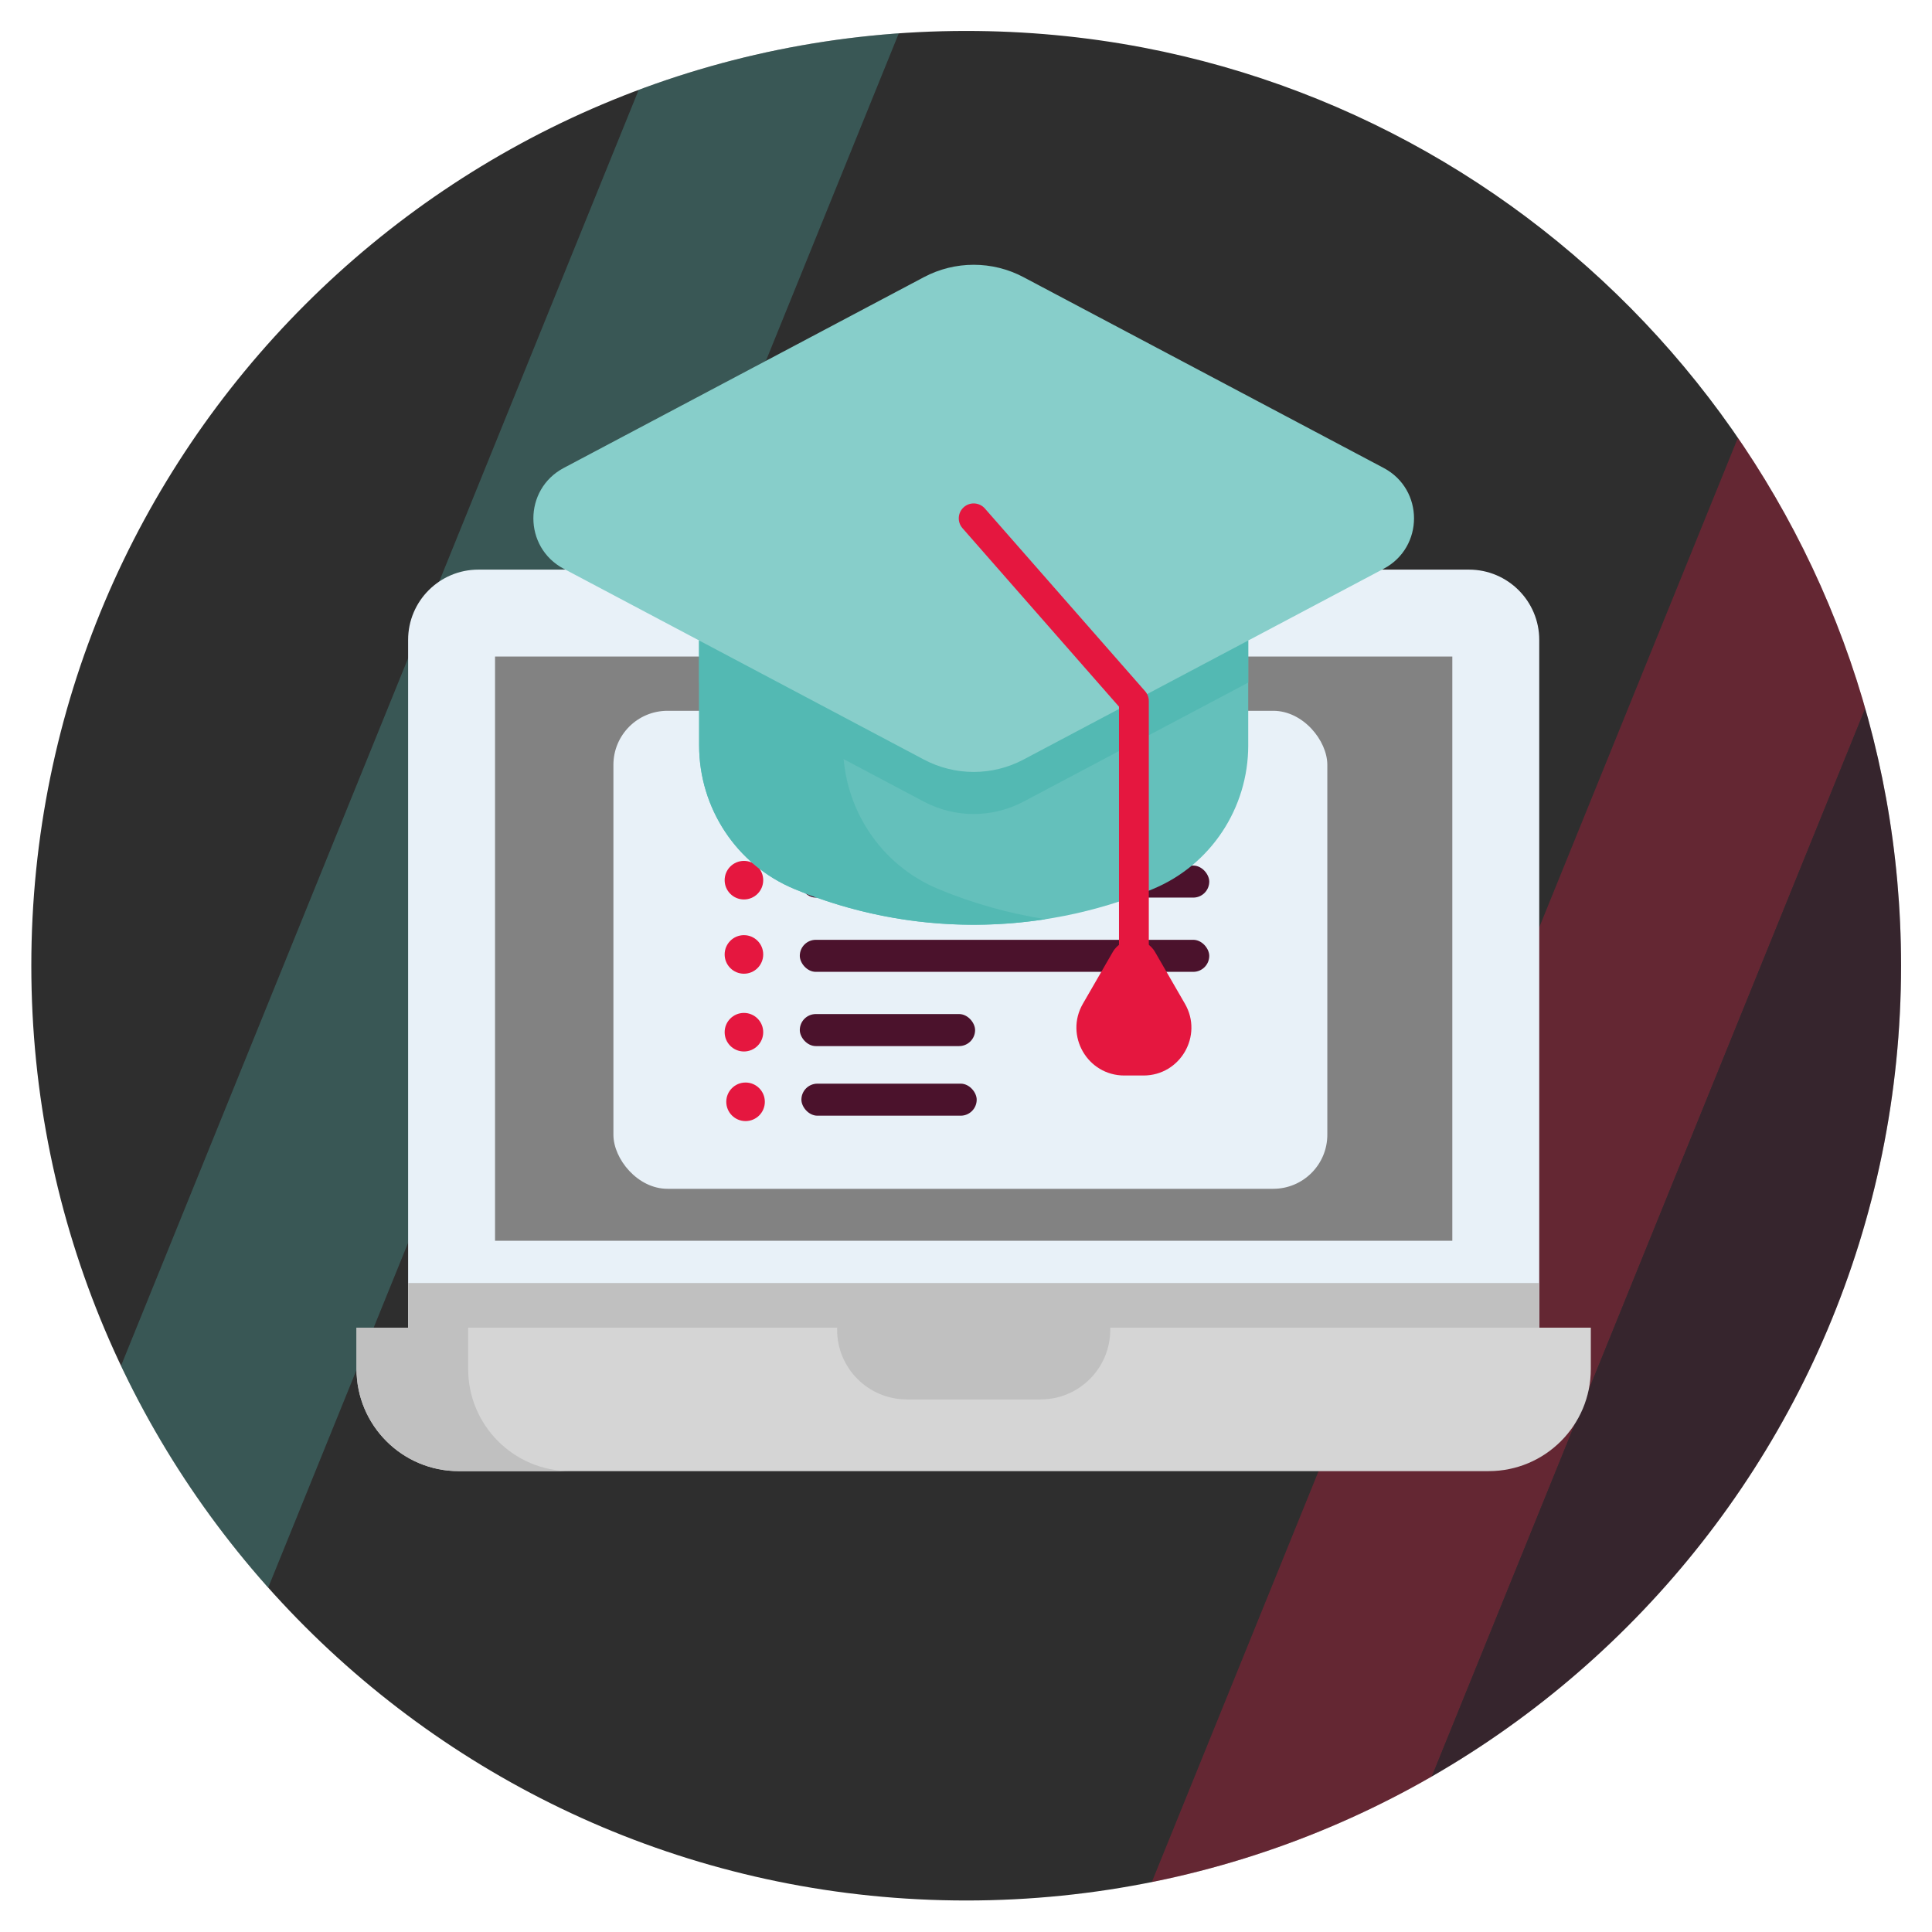 <?xml version="1.0" encoding="UTF-8"?><svg id="Layer_1" xmlns="http://www.w3.org/2000/svg" xmlns:xlink="http://www.w3.org/1999/xlink" viewBox="0 0 1024 1024"><defs><style>.cls-1{fill:none;}.cls-2{clip-path:url(#clippath);}.cls-3{fill:#e8f1f8;}.cls-4{fill:#64c0bb;}.cls-5{fill:silver;}.cls-6{fill:#e5173f;}.cls-7{fill:#d5d5d5;}.cls-8{fill:#87ceca;}.cls-9{fill:#54b9b3;}.cls-10{fill:#4b122c;}.cls-11{fill:#2e2e2e;}.cls-12{fill:#4a122b;}.cls-13{fill:#828282;}.cls-14{fill:#53b9b3;}.cls-15{clip-path:url(#clippath-1);}.cls-16{opacity:.3;}</style><clipPath id="clippath"><path class="cls-1" d="M512.1,16.4c31.5,0,62.9,2.9,93.8,8.8,228.8,43.8,401.7,245,401.7,486.6,0,273.6-221.8,495.5-495.5,495.5S16.6,785.5,16.6,511.8,238.4,16.4,512.1,16.4Z"/></clipPath><clipPath id="clippath-1"><path class="cls-1" d="M512.1-1196.71c31.5,0,62.9,2.9,93.8,8.8,228.8,43.8,401.7,245,401.7,486.6,0,273.6-221.8,495.5-495.5,495.5S16.6-427.61,16.6-701.31s221.8-495.4,495.5-495.4Z"/></clipPath></defs><path class="cls-11" d="M512.1,16.4c31.5,0,62.9,2.9,93.8,8.8,228.8,43.8,401.7,245,401.7,486.6,0,273.6-221.8,495.5-495.5,495.5S16.6,785.5,16.6,511.8,238.4,16.4,512.1,16.4Z"/><g class="cls-16"><g class="cls-2"><g><polygon class="cls-9" points="376.1 -45 -72.9 1061.7 52.8 1061.7 501.8 -45 376.1 -45"/><g><polygon class="cls-6" points="938.8 188.5 489.7 1295.2 615.4 1295.2 1064.5 188.5 938.8 188.5"/><polygon class="cls-12" points="1064.5 188.5 615.4 1295.2 880.6 1295.2 1329.6 188.5 1064.5 188.5"/></g></g></g></g><g class="cls-16"><g class="cls-15"><g><polygon class="cls-6" points="938.8 -1024.61 489.7 82.09 615.4 82.09 1064.5 -1024.61 938.8 -1024.61"/><polygon class="cls-12" points="1064.5 -1024.61 615.4 82.09 880.6 82.09 1329.6 -1024.61 1064.5 -1024.61"/></g></g></g><g><path class="cls-3" d="M815.83,339.15v400.33H216.31V339.15c0-20.56,16.68-37.24,37.25-37.24H778.58c20.57,0,37.25,16.68,37.25,37.24h0Z"/><path class="cls-5" d="M216.31,680.02H815.83v59.46H216.31v-59.46Z"/><path class="cls-13" d="M769.76,347.98v309.65H262.38V347.98h507.38Z"/><path class="cls-7" d="M843.18,703.7H188.97v21.88c0,29.91,24.25,54.15,54.15,54.15H789.02c29.91,0,54.15-24.25,54.15-54.15v-21.88Z"/><path class="cls-5" d="M551.55,741.72h-70.96c-20.38,0-36.9-16.52-36.9-36.9v-1.11h144.76v1.11c0,20.38-16.52,36.9-36.9,36.9Z"/><path class="cls-5" d="M302.3,779.73h-59.18c-29.92,0-54.17-24.25-54.17-54.15v-21.88h59.18v21.88c0,29.91,24.25,54.15,54.17,54.15Z"/><g><rect class="cls-3" x="325.12" y="376.74" width="378.39" height="253.35" rx="28.65" ry="28.65"/><circle class="cls-6" cx="394.3" cy="466.51" r="10.22"/><circle class="cls-6" cx="394.3" cy="427.16" r="10.22"/><circle class="cls-6" cx="394.3" cy="505.87" r="10.22"/><circle class="cls-6" cx="394.3" cy="547.09" r="10.22"/><rect class="cls-10" x="423.91" y="419.42" width="217.02" height="16.98" rx="8.49" ry="8.49"/><rect class="cls-10" x="423.91" y="458.77" width="217.02" height="16.98" rx="8.49" ry="8.49"/><rect class="cls-10" x="423.91" y="498.12" width="217.02" height="16.98" rx="8.49" ry="8.49"/><rect class="cls-10" x="423.91" y="537.47" width="92.91" height="16.98" rx="8.49" ry="8.49"/><circle class="cls-6" cx="395.16" cy="583.98" r="10.22"/><rect class="cls-10" x="424.76" y="574.36" width="92.91" height="16.98" rx="8.49" ry="8.49"/></g><path class="cls-4" d="M661.59,339.48v55.61c0,33.21-19.84,63.37-50.52,76.11-60.74,25.25-129.26,25.25-190,0-30.68-12.74-50.52-42.9-50.52-76.11v-55.61h291.04Z"/><path class="cls-14" d="M554.21,487.19c-44.65,6.95-90.79,1.63-133.14-15.98-30.68-12.74-50.52-42.9-50.52-76.11v-55.61h76.28v55.61c0,33.21,19.84,63.37,50.52,76.11,18.39,7.65,37.49,12.98,56.86,15.98Z"/><path class="cls-14" d="M661.59,339.48v22.3l-119.11,63.1c-16.52,8.74-36.29,8.74-52.81,0l-119.11-63.1v-22.3h291.04Z"/><path class="cls-8" d="M733.38,248.03l-190.9-101.13c-16.51-8.75-36.29-8.75-52.8,0l-190.9,101.13c-21.44,11.36-21.44,42.07,0,53.42l190.9,101.13c16.51,8.75,36.29,8.75,52.8,0l190.9-101.13c21.44-11.36,21.44-42.07,0-53.42Z"/><path class="cls-6" d="M600.99,510.71c-4.36,0-7.9-3.54-7.9-7.9v-128.26l-82.96-94.61c-2.87-3.28-2.55-8.27,.73-11.15,3.28-2.88,8.27-2.55,11.15,.73l84.92,96.84c1.26,1.44,1.96,3.29,1.96,5.21v131.23c0,4.36-3.54,7.9-7.9,7.9Z"/><path class="cls-6" d="M589.77,504.61l-15.82,27.4c-9.76,16.9,2.44,38.03,21.96,38.03h10.17c19.52,0,31.72-21.13,21.96-38.03l-15.82-27.4c-4.99-8.64-17.46-8.64-22.45,0h0Z"/></g></svg>